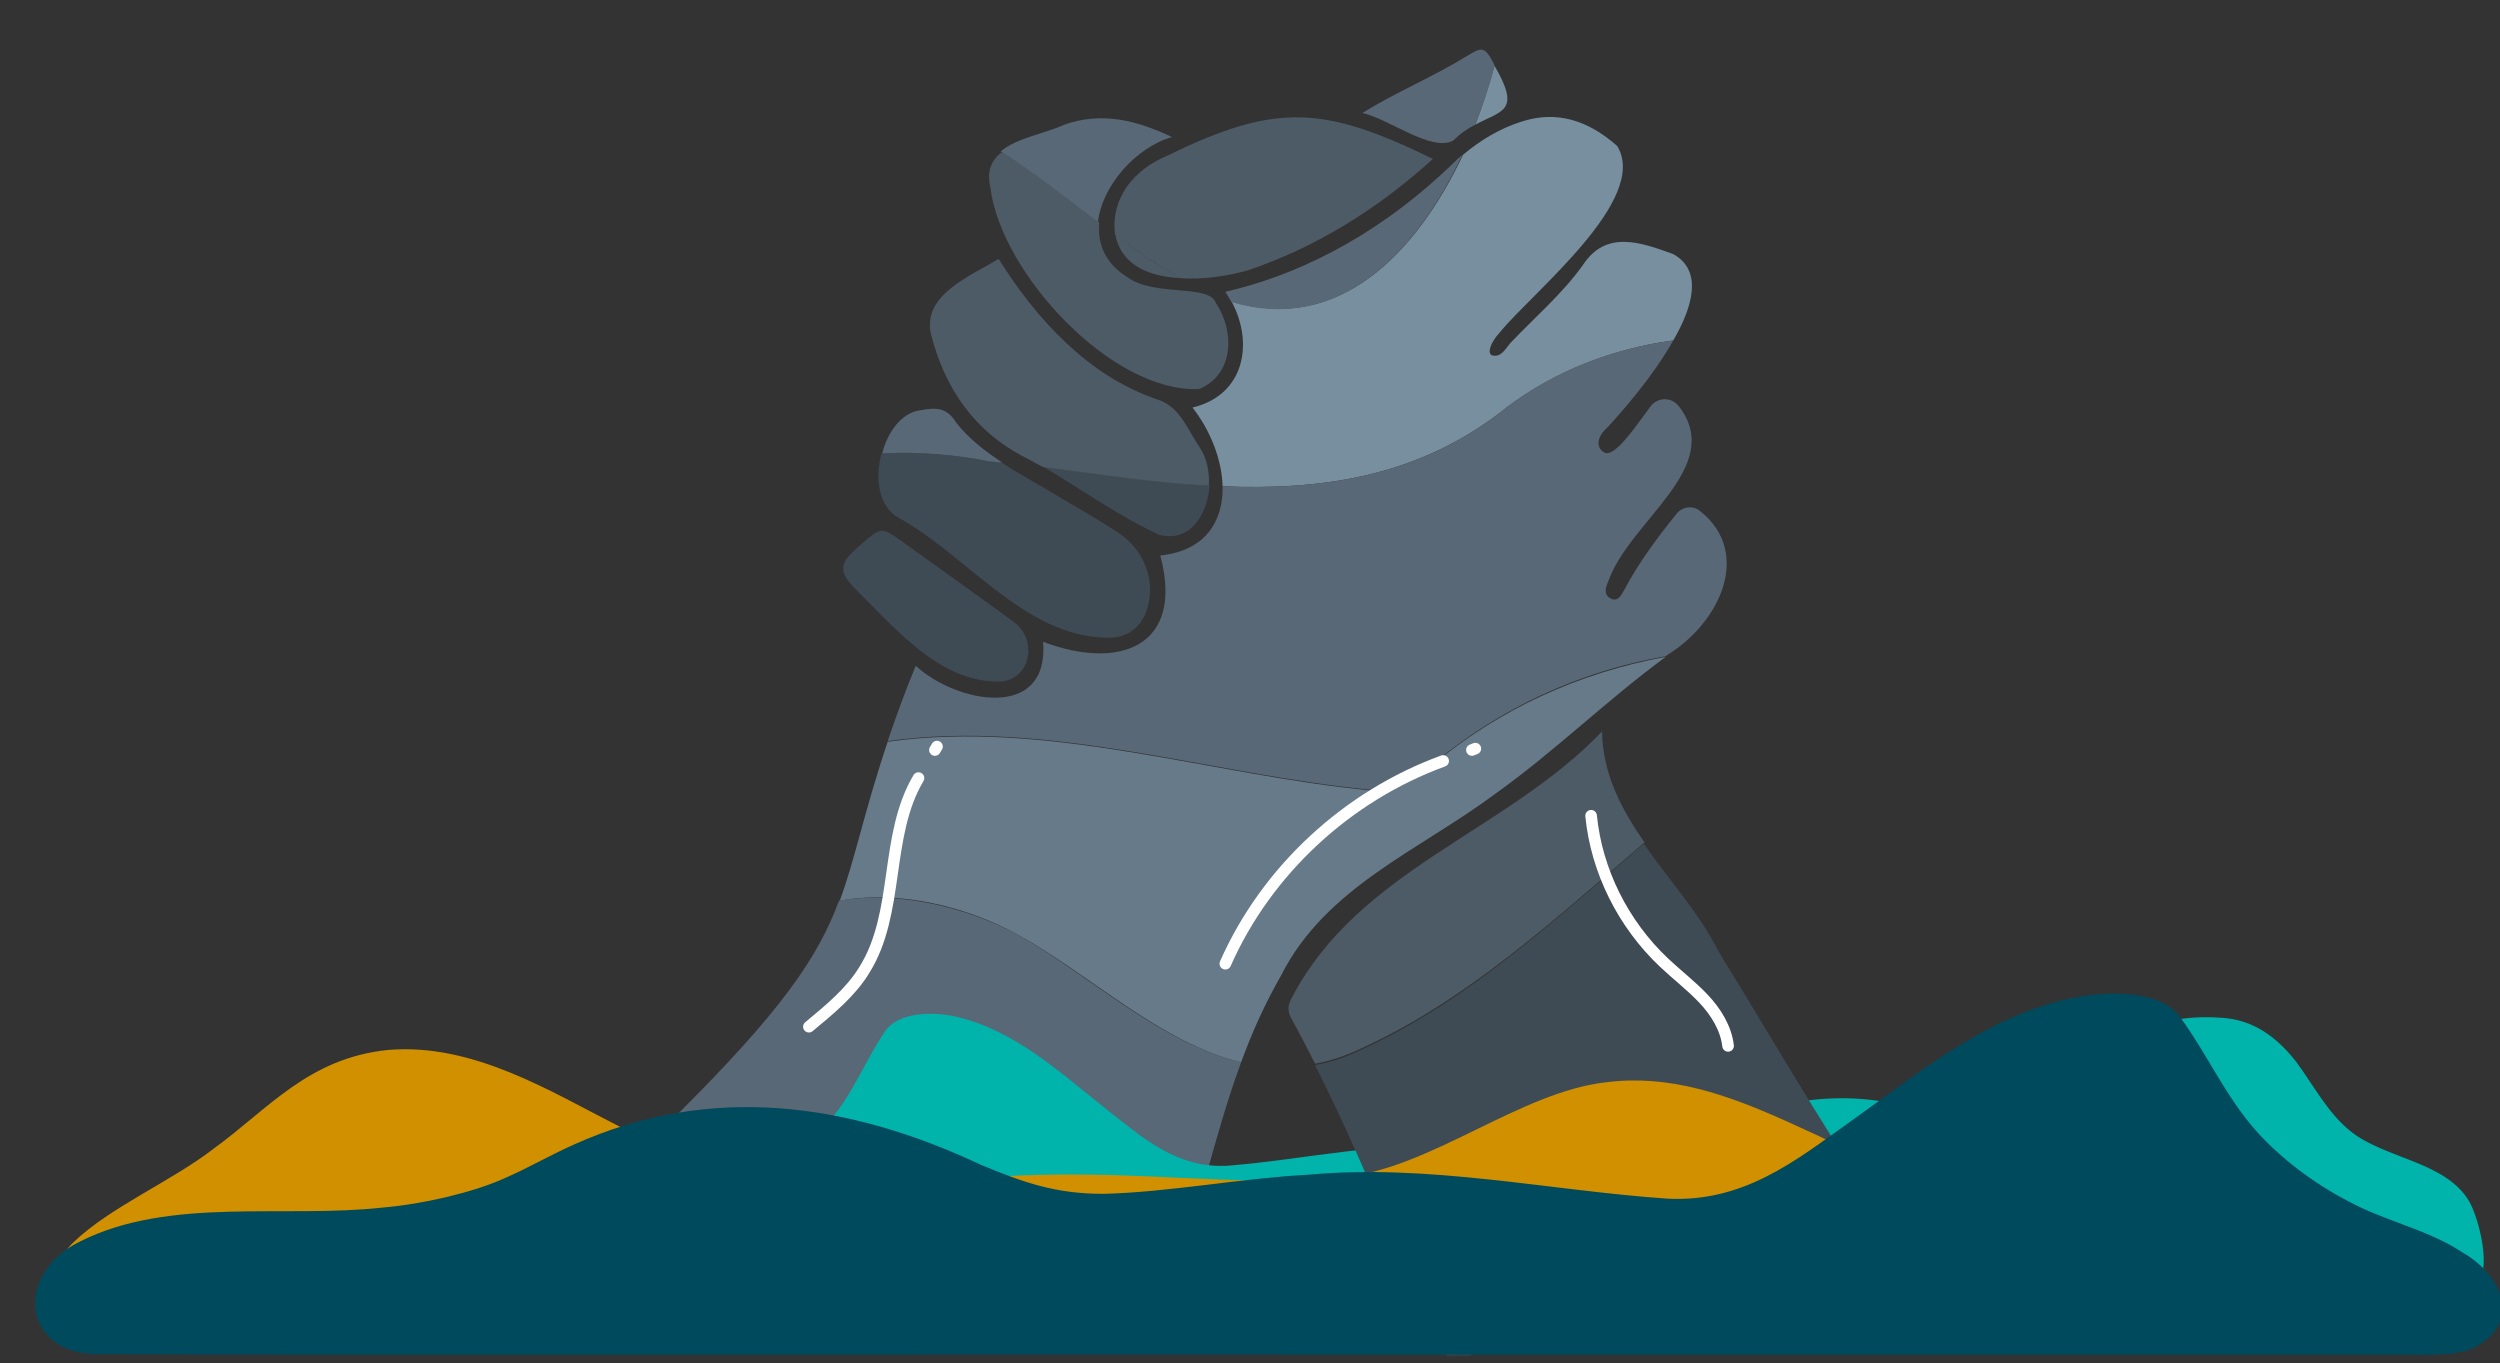 <?xml version="1.0" encoding="utf-8"?>
<!-- Generator: Adobe Illustrator 25.2.3, SVG Export Plug-In . SVG Version: 6.00 Build 0)  -->
<svg version="1.1" id="Layer_1" xmlns="http://www.w3.org/2000/svg" xmlns:xlink="http://www.w3.org/1999/xlink" x="0px" y="0px"
	 viewBox="0 0 365 199" style="enable-background:new 0 0 365 199;" xml:space="preserve">
<rect x="0" y="0" width="365" height="199" fill="#333333" stroke="none"/>
<style type="text/css">
	.st0{fill:#586876;}
	.st1{fill:#677A89;}
	.st2{fill:#788FA0;}
	.st3{fill:#3F4B54;}
	.st4{fill:#4D5B66;}
	.st5{fill:none;stroke:#FFFFFF;stroke-width:1.694;stroke-linecap:round;stroke-linejoin:round;stroke-miterlimit:10;}
	.st6{fill:#00B4AC;}
	.st7{fill:#D19000;}
	.st8{fill:#004A5D;}
</style>
<path class="st0" d="M122.5,131.5c-3.1,8.3-8.3,16-23.9,31.5c25.7-2.3,55.5,5.2,72.3,25.8c4-11.3,6.3-22.8,10.3-33.7
	c-11.8-2.8-22.1-12.7-32.7-18.7C141.1,132.5,131.2,130,122.5,131.5"/>
<path class="st1" d="M200.1,115.4c-23.2-2.2-47.1-10.4-70.5-7.1c-3.5,10.4-4.7,17-7,23.2c8.7-1.6,18.6,0.9,25.9,4.9
	c10.7,5.9,21,15.9,32.7,18.7c1.6-4.4,3.5-8.6,5.9-12.8c6.5-12.8,20.2-18.2,31.2-26.4c8.7-6.2,16.3-13.7,24.9-20
	c-12.5,2.3-24.2,7.5-34.3,16C206.2,113.6,202.7,115.4,200.1,115.4"/>
<path class="st2" d="M244.3,37.1c-4.7-1.7-9.8-3.6-13.2,1.6c-3,4.2-7,7.6-10.6,11.4c-0.7,0.8-1.3,2.1-2.6,1.8
	c-0.8-0.2-0.4-1.8,1.1-3.4c4.7-5.8,21.9-19.4,17.1-27.2c-4.1-3.6-8.7-5.3-14.1-3.5c-3.1,1-5.9,2.7-8.4,4.8
	C206.8,37,195.4,48.8,179.8,44c3.3,6.1,1.9,13.7-5.7,15.5c2.6,3.3,4.3,7.6,4.4,11.5c14.6,0.6,29-1.4,41.7-11.7
	c6.9-5.1,15.2-8.4,24.1-9.6C247.2,44.7,248.6,39.5,244.3,37.1"/>
<path class="st0" d="M213.5,22.6c-0.5,0.4-0.9,0.8-1.4,1.3c-9.3,9-20.6,15.8-33.2,18.7c0.3,0.5,0.6,1,0.9,1.5
	C195.4,48.8,206.8,37,213.5,22.6"/>
<path class="st0" d="M248.2,74.6c-1.1-0.9-2.7-0.6-3.5,0.5c-2.8,3.5-5.5,7.1-7.6,11.1c-0.4,0.7-0.9,1.7-1.9,1.2
	c-1.1-0.5-0.8-1.6-0.4-2.5c3.1-8.9,17.2-16.7,10.3-25.6c-1.1-1.4-3.1-1.3-4.1,0c-2.3,3.1-5.4,7.8-6.9,6.7c-1.4-1-0.5-2.7,0.6-3.6
	c2.1-2.3,6.7-7.5,9.6-12.7c-8.9,1.2-17.2,4.4-24.1,9.6c-12.7,10.3-27.1,12.3-41.7,11.7c0.1,5-2.4,9.4-9.1,10.1
	c3.6,13.4-6.1,16.8-17.1,12.6c0.9,11.7-12.8,8.9-18.6,3.5c-1.7,4.1-3,7.8-4.1,11c23.4-3.3,47.3,4.9,70.5,7.1c2.6,0,6.1-1.8,8.8-3.5
	c10.1-8.5,21.8-13.8,34.3-16c0,0,0.1,0,0.1-0.1C251.1,91,255.9,80.7,248.2,74.6"/>
<path class="st3" d="M169.3,78.1c4.5,1.1,7-3,7.3-7.2c-8.1-0.5-16.2-1.7-24.2-2.7C158,71.5,163.4,75.4,169.3,78.1"/>
<path class="st4" d="M168.9,58.3c-10-3.4-17.6-11.7-23.1-20.5c-4.1,2.5-11.1,5.2-9.9,10.9c2,7.9,6.3,14.3,13.8,18.1
	c0.9,0.5,1.7,0.9,2.6,1.4c8,1,16.1,2.3,24.2,2.7c0.1-2-0.3-4-1.3-5.5C173.4,62.8,172.3,59.3,168.9,58.3"/>
<path class="st4" d="M162.9,34.6c1,4.2,5,5.8,9.4,6c-3.2-1.8-6.4-4-9.4-6.3C162.9,34.5,162.9,34.5,162.9,34.6"/>
<path class="st4" d="M182.1,39.5c10.1-3.4,19.2-9.1,27.1-16.3c-15.8-7.7-22.8-8.3-38.7-0.5c-4.9,2-8.4,6.2-7.7,11.6
	c3.1,2.3,6.2,4.4,9.4,6.3C175.8,40.9,179.5,40.2,182.1,39.5"/>
<path class="st3" d="M128.7,66.2c-1,3.7-0.4,7.8,2.5,9.4c10,5.5,18.3,17.2,30.2,17.5c3.5,0.2,5.5-1.9,6.2-4.6
	c1.1-4.1-0.8-8.4-4.3-10.7c-2.6-1.7-5.3-3.3-7.9-4.8c-2.9-1.8-6.2-3.5-9.2-5.5c-0.7-0.1-1.5-0.2-2.2-0.2
	C139.4,66.4,134,65.9,128.7,66.2"/>
<path class="st0" d="M139.6,61.7c-1.4-2.3-3.1-2.2-5.2-1.8c-2.7,0.3-4.8,3.1-5.6,6.3c5.3-0.3,10.7,0.2,15.3,1.1
	c0.7,0.1,1.4,0.2,2.2,0.2C143.7,65.8,141.4,64,139.6,61.7"/>
<path class="st4" d="M144.6,27.4c1.5,12.4,17.7,30,30.5,29.4c5.1-2.2,5.2-8.4,2.4-12.6c-1-2.8-9.1-0.8-13-3.8c-3.2-2-4.3-4.9-4-7.9
	c-4.7-3.5-9.3-7.2-14.2-10.3C144.8,23.3,144,24.9,144.6,27.4"/>
<path class="st0" d="M171.1,20c-5.3-2.5-10.3-3.7-15.7-1.8c-2.8,1.3-6.9,1.9-9.3,3.9c4.9,3.1,9.5,6.8,14.2,10.3
	C160.9,27.2,165.7,21.6,171.1,20"/>
<path class="st3" d="M148,90.8c-5.3-3.9-10.7-7.7-16.1-11.6c-3.2-2.3-3.2-2.3-6.1,0.2c-2.7,2.4-3.9,3.5-1.1,6.4
	c5.7,5.6,12.3,13.7,20.9,13.7C150.4,99.6,151.7,93.5,148,90.8"/>
<path class="st2" d="M218.2,9.6c-0.8,2.8-1.7,5.7-2.8,8.6C219.3,16.1,222.1,16.3,218.2,9.6"/>
<path class="st0" d="M218,9.1c-1.2-2.2-1.6-2.3-3.7-1c-5,3.1-10.4,5.3-15.4,8.4c3.8,0.8,10.2,5.8,13.3,4c1.1-1.1,2.2-1.8,3.2-2.3
	c1.1-2.8,2.1-5.7,2.8-8.6C218.2,9.5,218.1,9.3,218,9.1"/>
<path class="st5" d="M134.1,113.6c-5,8.4-2.7,19.7-7.9,28c-2,3.3-5.1,5.8-8.1,8.3"/>
<path class="st5" d="M136.8,109c-0.1,0.2-0.2,0.3-0.3,0.5"/>
<path class="st5" d="M215.4,109.3c-0.2,0.1-0.3,0.1-0.5,0.2"/>
<path class="st5" d="M178.9,140.7c6-13.6,17.8-24.5,31.8-29.6"/>
<path class="st6" d="M101.6,176.2c3-2.2,6.5-3.1,9.8-4.9c3.6-1.9,6.8-4.3,9.4-7.3c3.7-4.1,5.4-9,8.4-13.4c2-2.9,7-2.9,10.2-2.2
	c8.7,1.9,15.6,8.4,22.2,13.6c5.2,4.1,10.2,8.6,17.6,8.2c11.5-0.9,23.2-3.8,34.9-2.6c6.6,0.4,13.8,1.9,20.1,2.1
	c4.6,0,7.8-1.2,11.8-3.1c12.9-6.7,26.4-8.9,39.8-2.2c2.4,1.2,4.4,2.5,6.9,3.7c2.8,1.4,10.7-8.5,12.3-10.1c2.2-2.2,4.7-5.5,7.4-7.2
	c3.3-2.1,8.2-2.5,12-2.2c4.7,0.3,8.1,2.9,10.9,6.5c2.5,3.4,4.5,7.3,7.8,10c5,4.1,13.9,4.4,17.4,10.3c1.3,2.2,3.6,10.3,0.8,12.6
	c-1,0.8-4.2,0.3-5.5,0.3c-4.4,0-8.8,0-13.2-0.1c-12.6-0.1-25.3-0.2-37.9-0.3c-31.1-0.3-62.1-0.6-93.2-0.7c-5,0-10,0-15,0
	c-34.4,0-61,0-88.7,0c-3.4,0-5.9,0.1-7.6-0.9C95.9,183.8,97.7,178.8,101.6,176.2L101.6,176.2"/>
<path class="st4" d="M188.7,145.5c-0.7,1.2-0.8,2.1-0.1,3.3c1.2,2.2,2.3,4.3,3.4,6.5c2.3-0.4,4.6-1.2,7.1-2.4
	c15.4-7.1,28.1-18.9,41-29.9c-3.4-4.9-6.1-10-6.2-16.2C219.9,121.4,198.4,127,188.7,145.5"/>
<path class="st3" d="M272.2,173.7c-19.8-2.9-45,7.4-57.5,24.2c-1.2,0-2.3,0-3.5,0c-4.7-9.8-8.8-19.8-13.2-29.7
	c-1.9-4.3-3.9-8.5-6-12.7c2.3-0.4,4.7-1.2,7.1-2.4c15.4-7.1,28-18.9,40.9-29.9c3.6,5.2,8.1,10.1,10.9,15.7
	c4.5,7.3,8.8,14.6,13.3,21.9C266.9,165.1,269.5,169.4,272.2,173.7"/>
<path class="st5" d="M232.3,119.1c0.8,8.1,4.7,15.8,10.6,21.4c1.9,1.8,4,3.4,5.8,5.3c1.8,1.9,3.3,4.3,3.6,6.9"/>
<path class="st7" d="M10.7,181.4c5.4-5.2,14.3-8.9,20.5-13.7c8-5.8,13.8-13.2,25.4-14.4c12.5-1.1,24,6.2,33.7,11.1
	c23.8,13,41.6,6.7,68.6,7.1c12.3,0.1,24.7,1.6,36.9,0.4c12.9-1.1,26-12.5,38.8-13.9c18.4-2.3,33.6,12,51.1,15.3
	c11,2.2,22.7,1.8,33.7,4c6.2,1.1,14.1,4.8,13.6,8.9c0,2.6-3.8,4.6-7.8,5.3c-2.9,0.5-6.2,0.6-9.5,0.6c-35.1,0.1-89.1,0-148.2,0
	c-44.1,0-86.5,0-128.3,0c-7.6,0-17.3,0.2-23.9-1.5C8.7,188.9,6.7,185.3,10.7,181.4L10.7,181.4z"/>
<path class="st8" d="M359.6,182.9c-4.5-3-9.7-4.2-14.7-6.5c-5.3-2.5-10.1-5.8-14.1-9.8c-5.5-5.5-8.1-12.1-12.5-18.1
	c-2.9-4-10.4-3.8-15.2-2.9c-13,2.5-23.4,11.4-33.3,18.4c-7.7,5.5-15.3,11.6-26.4,11c-17.3-1.2-34.7-5.1-52.3-3.5
	c-9.8,0.5-20.6,2.6-30.1,2.8c-6.9,0-11.7-1.7-17.7-4.2c-19.3-9.1-39.5-12-59.5-3c-3.6,1.6-6.6,3.4-10.3,5c-4.5,2-11.7,3.7-17.6,4.2
	c-14.3,1.6-31.1-1.6-44.1,4.9c-9.6,4.6-8.7,16.1,1.9,16.5c33.2,0.2,120.1,0,203.8,0.1c51.4,0,91.2,0,132.7,0c5.1,0,8.8,0.2,11.3-1.2
	C368,193.1,365.5,186.3,359.6,182.9L359.6,182.9"/>
</svg>
